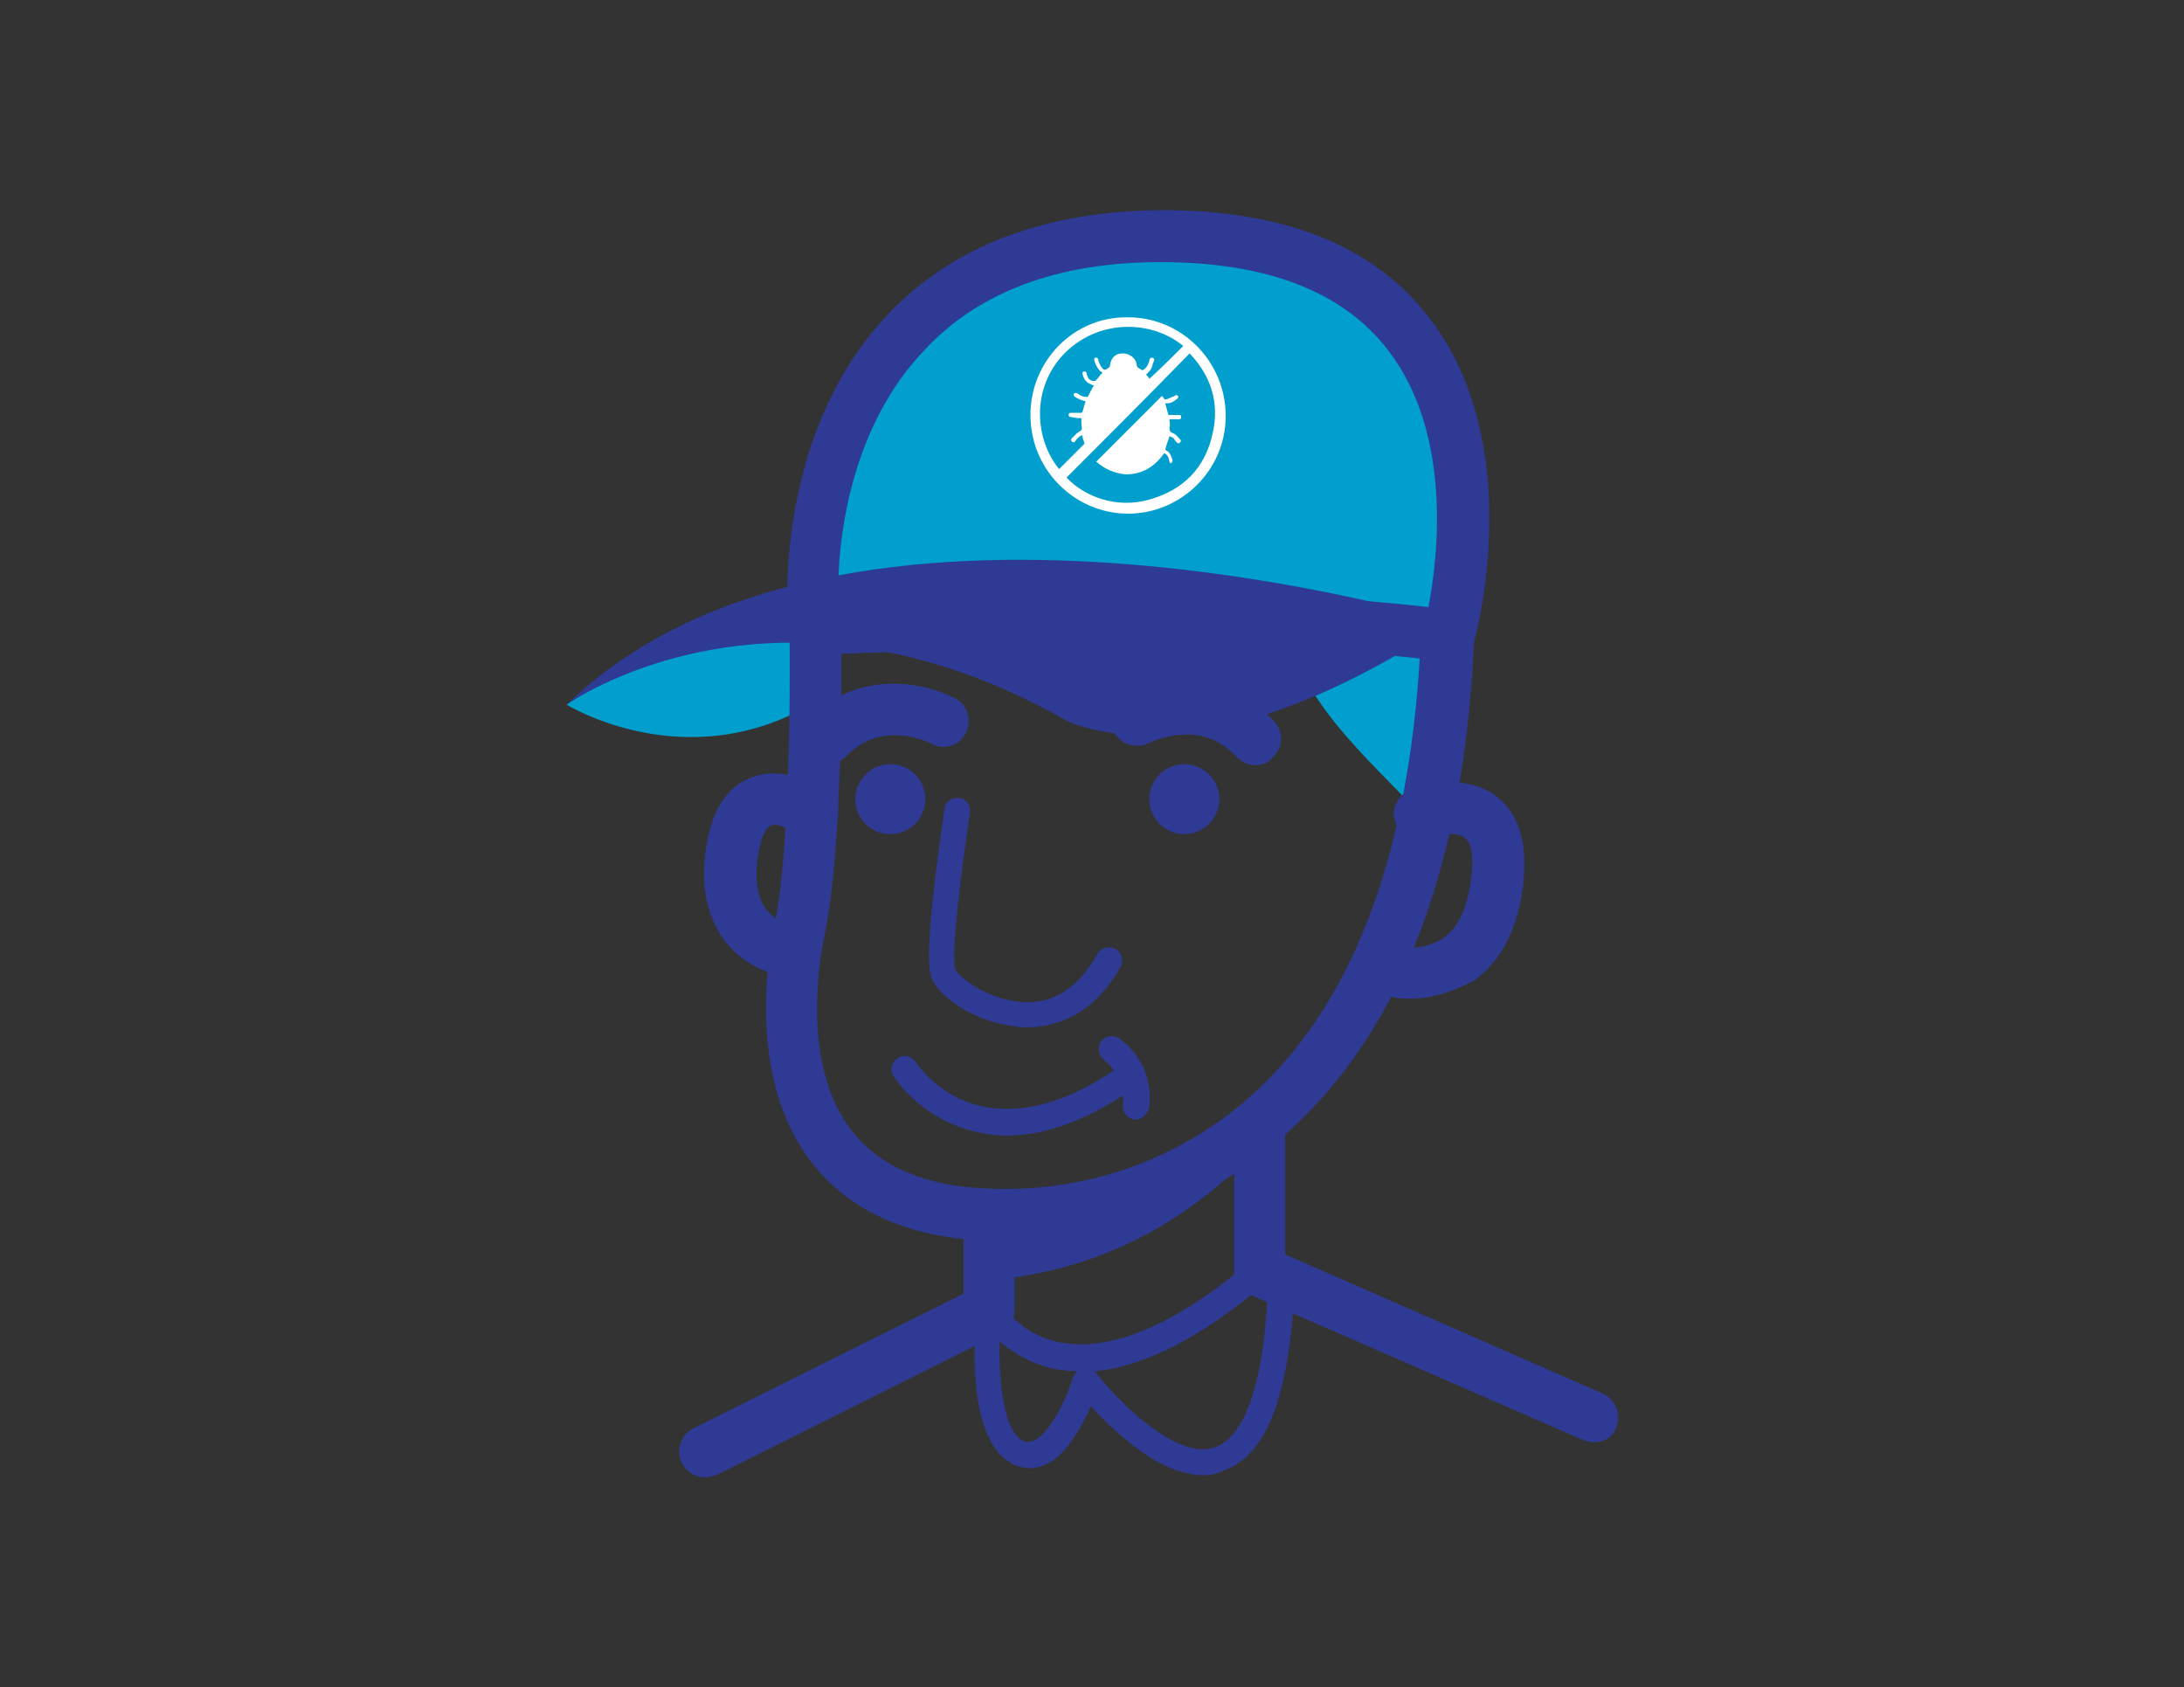 <?xml version="1.0" encoding="utf-8"?>
<!-- Generator: Adobe Illustrator 24.1.3, SVG Export Plug-In . SVG Version: 6.00 Build 0)  -->
<svg version="1.1" id="Capa_1" xmlns="http://www.w3.org/2000/svg" xmlns:xlink="http://www.w3.org/1999/xlink" x="0px" y="0px"
	 viewBox="0 0 205.8 159" style="enable-background:new 0 0 205.8 159;" xml:space="preserve">
<rect x="0" y="0" width="205.8" height="159" fill="#333333" stroke="none"/>
<style type="text/css">
	.st0{fill:#009FCD;}
	.st1{fill:#2E3A94;}
	.st2{fill:#FFFFFF;}
</style>
<g>
	<g id="Grupo_646_1_" transform="translate(-111.5 -1713.5)">
		<g id="Grupo_353_2_" transform="translate(1574 2287)">
			<g id="Trazado_1100_2_">
				<path class="st0" d="M-1409.1-507.1c0,0,11.3,7,23.3-0.2l0-9.4C-1394.4-515.9-1402.5-512.6-1409.1-507.1z"/>
			</g>
			<g id="Trazado_1101_2_">
				<path class="st0" d="M-1341.4-515.8c0.6,7.8,7.5,13.4,13.2,19.5c1.4-6.6,2.1-13.3,2.2-20L-1341.4-515.8z"/>
			</g>
			<g id="Trazado_1102_2_">
				<path class="st1" d="M-1368-456.6c-0.5,0-0.9,0-1.3,0c-7.4-0.2-13-2.7-16.6-7.2c-5.9-7.5-4.5-18.3-3.6-22.6
					c1.7-8.3,1.4-27.6,1.4-27.8c0-1.3,1-2.4,2.4-2.5l59.7-2.1c1.3,0,2.5,1,2.5,2.3c0,0,0,0.1,0,0.1c-0.4,22.2-6.1,38.7-16.9,48.9
					C-1347.9-460.3-1357.8-456.5-1368-456.6z M-1383.2-511.9c0,5.6-0.1,19.4-1.6,26.5c-0.6,2.8-2.1,12.5,2.6,18.5
					c2.7,3.4,7,5.2,12.9,5.4c9.4,0.4,18.5-2.9,25.4-9.4c9.4-8.9,14.5-23.4,15.3-42.9L-1383.2-511.9z"/>
			</g>
			<g id="Trazado_1103_2_">
				<path class="st1" d="M-1396.1-434.3c-1.3,0-2.4-1.1-2.4-2.4c0-0.9,0.5-1.8,1.3-2.2l25.5-12.7v-7.4c0-1.3,1.1-2.4,2.4-2.4
					c1.3,0,2.4,1.1,2.4,2.4c0,0,0,0,0,0v8.9c0,0.9-0.5,1.8-1.3,2.2l-26.8,13.4C-1395.4-434.4-1395.7-434.3-1396.1-434.3z"/>
			</g>
			<g id="Trazado_1104_2_">
				<path class="st1" d="M-1312.3-437.6c-0.3,0-0.7-0.1-1-0.2l-31.4-13.7c-0.9-0.4-1.5-1.3-1.5-2.2v-14c0-1.3,1.1-2.4,2.4-2.4
					c1.3,0,2.4,1.1,2.4,2.4c0,0,0,0,0,0v12.4l29.9,13.1c1.2,0.5,1.8,2,1.3,3.2C-1310.5-438.1-1311.3-437.6-1312.3-437.6
					L-1312.3-437.6z"/>
			</g>
			<g id="Trazado_1105_2_">
				<path class="st0" d="M-1386-516.4c0,0-2.1-34.8,32.8-34.9c37.6-0.1,27.1,37.6,27.1,37.6S-1347.5-516.4-1386-516.4z"/>
			</g>
			<g id="Trazado_1106_2_">
				<path class="st1" d="M-1326-511.2c-0.1,0-0.2,0-0.3,0c-0.2,0-21.8-2.7-59.6-2.7c-1.3,0-2.4-1-2.4-2.3c0-0.7-0.9-16.7,9.4-27.6
					c6.1-6.5,14.8-9.8,25.8-9.9h0.1c11.6,0,20.1,3.4,25.3,10.3c9.1,12,4.3,29.7,4.1,30.4C-1324-512-1324.9-511.2-1326-511.2z
					 M-1383.5-518.8c29.9,0.1,49.3,1.8,55.6,2.5c0.9-4.6,2.3-16.3-3.8-24.2c-4.2-5.5-11.4-8.3-21.4-8.3h-0.1
					c-9.6,0-17.1,2.8-22.2,8.3C-1382.2-533.4-1383.4-523.3-1383.5-518.8L-1383.5-518.8z"/>
			</g>
			<g id="Trazado_1107_2_">
				<path class="st1" d="M-1369.3-452.9c9.9-0.7,19.1-5.4,25.6-12.9v-2.5c0,0-8.1,9-25.6,8.8V-452.9z"/>
			</g>
			<g id="Trazado_1108_2_">
				<path class="st1" d="M-1349.1-434.5c-2.3,0-4.8-1.2-7.6-3.6c-1.1-0.9-2.1-1.9-3-2.9c-0.9,2-2.4,4.8-4.5,5.6
					c-1,0.4-2.2,0.3-3.1-0.3c-4.4-2.5-3.3-13.4-3.1-14.6c0.1-0.7,0.7-1.1,1.3-1.1c0.4,0,0.8,0.3,0.9,0.6c1.3,2,3.3,3.4,5.7,3.8
					c4.8,0.9,11-1.8,18-7.8c0.7,0.9,1.9,1.2,2.8,0.6c0.7,0,1.2,0.6,1.2,1.3c-0.4,10.8-2.6,16.6-6.8,18
					C-1347.9-434.6-1348.5-434.5-1349.1-434.5z M-1359.4-444.3c0.1,0.1,0.2,0.1,0.2,0.2c1.8,2.3,7.4,8.2,11.1,7
					c2.1-0.7,4.7-3.9,5.1-15.7C-1349.1-447.6-1354.6-444.7-1359.4-444.3L-1359.4-444.3z M-1368.3-447.1c-0.1,3.9,0.4,8.3,2.1,9.3
					c0.3,0.2,0.7,0.2,1,0.1c1.6-0.6,3.2-4,3.8-6c0.1-0.2,0.2-0.4,0.4-0.6c-0.7,0-1.4-0.1-2.1-0.2
					C-1365-444.9-1366.8-445.8-1368.3-447.1L-1368.3-447.1z"/>
			</g>
			<g id="Trazado_1109_2_">
				<path class="st1" d="M-1387.9-481.4c-0.1,0-0.1,0-0.2,0c-2.4-0.3-4.5-1.5-6-3.3c-1.7-2.2-2.4-5.1-1.9-8.7s1.9-5.9,4.2-6.8
					c3.4-1.4,6.9,1.1,7.3,1.4c1.1,0.8,1.3,2.3,0.5,3.4s-2.3,1.3-3.4,0.5c-0.7-0.5-1.9-1.1-2.5-0.8c-0.4,0.2-0.9,1-1.2,3
					c-0.3,2.2,0,3.8,0.8,4.9c0.7,0.8,1.6,1.4,2.7,1.5c1.3,0.1,2.3,1.3,2.2,2.6c0,0,0,0,0,0C-1385.6-482.4-1386.7-481.4-1387.9-481.4
					z"/>
			</g>
			<g id="Trazado_1110_2_">
				<path class="st1" d="M-1329.6-479.4c-0.5,0-1,0-1.5-0.1c-1.3-0.2-2.2-1.5-1.9-2.8s1.5-2.2,2.8-1.9l0,0l0,0
					c1.3,0.1,2.6-0.2,3.7-0.9c1.4-1,2.3-2.9,2.6-5.5c0.3-2,0.1-3.5-0.6-4c-0.8-0.6-2.7-0.2-3.4,0.1c-1.3,0.5-2.7-0.2-3.1-1.5
					c-0.5-1.2,0.2-2.6,1.4-3.1c0.5-0.2,5-1.8,8.2,0.7c2.1,1.7,2.9,4.5,2.4,8.5c-0.5,4-2.1,7-4.6,8.8
					C-1325.5-480.1-1327.5-479.4-1329.6-479.4z"/>
			</g>
			<g id="Elipse_103_2_">
				<ellipse class="st1" cx="-1350.9" cy="-498.2" rx="3.3" ry="3.3"/>
			</g>
			<g id="Elipse_104_2_">
				<ellipse class="st1" cx="-1378.6" cy="-498.2" rx="3.3" ry="3.3"/>
			</g>
			<g id="Trazado_1111_2_">
				<path class="st1" d="M-1344.2-501.4c-0.7,0-1.3-0.3-1.8-0.8c-3.3-3.6-7.7-1.5-8.2-1.3c-1.2,0.6-2.7,0.2-3.3-1
					c-0.6-1.2-0.2-2.7,1-3.3c2.8-1.5,9.3-2.9,14.1,2.3c0.9,1,0.8,2.5-0.2,3.4C-1343-501.6-1343.6-501.4-1344.2-501.4L-1344.2-501.4z
					"/>
			</g>
			<g id="Trazado_1112_2_">
				<path class="st1" d="M-1384.8-501.4c-1.3,0-2.4-1.1-2.4-2.4c0-0.6,0.2-1.2,0.6-1.6c4.7-5.2,11.3-3.8,14.1-2.3
					c1.2,0.6,1.6,2.1,1,3.3c-0.6,1.2-2.1,1.6-3.2,1c-0.5-0.3-4.9-2.3-8.2,1.3C-1383.5-501.7-1384.1-501.4-1384.8-501.4z"/>
			</g>
			<g id="Trazado_1115_2_">
				<path class="st1" d="M-1325.9-514.9c0,0-57.3-17.4-83.2,7.8c0,0,19.6-14.1,47.1,1.5C-1362-505.6-1349.7-499-1325.9-514.9z"/>
			</g>
			<g id="_x32_lPPyL_1_">
				<g>
					<g>
						<path class="st2" d="M-1356.2-543.6c5.1,0,9.2,4.2,9.2,9.3c0,5.1-4.2,9.2-9.2,9.2c-5,0-9.2-4.1-9.2-9.3
							C-1365.4-539.5-1361.3-543.7-1356.2-543.6z M-1362-528.5c1.8,1.9,4.8,2.9,7.7,2.1c3.3-0.9,5.4-3,6.1-6.4
							c0.6-2.8-0.2-5.3-2.2-7.4C-1354.2-536.3-1358.1-532.4-1362-528.5z M-1351-540.9c-2.9-2.4-7.8-2.6-11.1,0.6
							c-3.3,3.3-2.9,8.2-0.6,11c0,0,0,0,0,0c0.8-0.8,1.5-1.5,2.3-2.3c0,0,0.1-0.1,0.1-0.1c-0.1-0.3-0.2-0.5-0.2-0.8
							c-0.3,0.1-0.5,0.3-0.7,0.6c-0.1,0.1-0.2,0.1-0.3,0c-0.1-0.1-0.1-0.2,0-0.3c0.2-0.2,0.3-0.3,0.5-0.5c0.1-0.1,0.4-0.2,0.4-0.3
							c0.1-0.1,0-0.4,0-0.6c0-0.2,0-0.3,0-0.5c-0.3,0-0.6,0-0.9-0.1c-0.1,0-0.3,0-0.3-0.2c0-0.2,0.1-0.2,0.3-0.2c0.3,0,0.5,0,0.8,0
							c0.1,0,0.2,0,0.2-0.1c0.1-0.3,0.2-0.7,0.3-1c-0.1,0-0.1,0-0.1,0c-0.3-0.1-0.6-0.2-0.9-0.4c-0.1-0.1-0.2-0.2-0.1-0.3
							c0.1-0.1,0.2-0.1,0.4,0c0.2,0.2,0.5,0.3,0.8,0.3c0,0,0.1,0,0.1,0c0.2-0.4,0.4-0.8,0.6-1.1c-0.1,0-0.2,0-0.3-0.1
							c-0.4-0.1-0.7-0.5-0.8-1c0-0.1,0-0.2,0.2-0.2c0.1,0,0.2,0.1,0.2,0.2c0,0,0,0.1,0,0.1c0.1,0.1,0.1,0.3,0.2,0.4
							c0.2,0.2,0.6,0.3,0.7,0.1c0.2-0.2,0.4-0.5,0.6-0.7c-0.1,0-0.1-0.1-0.2-0.1c-0.3-0.3-0.5-0.7-0.6-1.1c0-0.1,0-0.2,0.2-0.2
							c0.1,0,0.2,0.1,0.2,0.2c0,0,0,0.1,0,0.1c0.1,0.2,0.2,0.5,0.3,0.6c0.2,0.3,0.3,0.3,0.6,0.1c0,0,0,0,0,0
							c0.1-0.1,0.2-0.1,0.2-0.3c0.1-0.7,0.5-1.1,1.2-1.1c0.6,0,1.2,0.4,1.3,1c0,0.3,0.2,0.4,0.4,0.5c0.1,0.1,0.2,0.1,0.3,0
							c0.3-0.2,0.4-0.5,0.5-0.8c0-0.2,0.1-0.3,0.3-0.3c0.2,0.1,0.2,0.2,0.1,0.4c-0.1,0.2-0.1,0.4-0.2,0.6c-0.1,0.2-0.3,0.4-0.5,0.6
							c0.1,0.1,0.2,0.2,0.3,0.4C-1353-538.9-1352-539.9-1351-540.9z"/>
					</g>
					<g>
						<path class="st2" d="M-1359.2-530c2.1-2.1,4.2-4.2,6.2-6.2c0,0,0,0.1,0.1,0.1c0.1,0.2,0.1,0.3,0.4,0.2
							c0.2-0.1,0.5-0.2,0.7-0.3c0.1-0.1,0.2-0.1,0.3,0c0.1,0.1,0,0.2-0.1,0.3c-0.3,0.2-0.5,0.4-0.9,0.4c0,0-0.1,0-0.2,0
							c0.1,0.4,0.2,0.7,0.3,1.1c0.2,0,0.5,0,0.7,0c0.1,0,0.2,0,0.3,0c0.1,0,0.2,0,0.2,0.2c0,0.2-0.1,0.2-0.2,0.2c-0.2,0-0.3,0-0.5,0
							c-0.1,0-0.3,0-0.4,0c0,0.3,0.1,0.5,0,0.8c0,0.2,0,0.4,0.3,0.5c0.3,0.1,0.5,0.4,0.7,0.6c0.1,0.1,0.1,0.2,0,0.3
							c-0.1,0.1-0.2,0.1-0.3,0c-0.1-0.1-0.2-0.2-0.3-0.4c-0.1-0.1-0.2-0.1-0.4-0.2c-0.1,0.4-0.3,0.8-0.4,1.3c0.1,0,0.1,0.1,0.2,0.1
							c0.3,0.2,0.4,0.6,0.5,0.9c0,0.1-0.1,0.2-0.1,0.2c-0.1,0.1-0.2,0-0.2-0.1c0-0.1-0.1-0.3-0.1-0.4c-0.1-0.2-0.2-0.3-0.4-0.4
							c-0.9,1.3-2.1,2-3.6,2C-1357.5-528.9-1358.4-529.3-1359.2-530z"/>
					</g>
				</g>
			</g>
		</g>
		<g id="Trazado_1113_2_">
			<path class="st1" d="M208.2,1810.3c-0.4,0-0.7,0-1.1-0.1c-3.8-0.4-7.4-2.9-7.9-4.8c-0.7-2.4,1-13.5,1.3-15.7
				c0.1-0.7,0.7-1.1,1.4-1c0.7,0.1,1.1,0.7,1,1.4c0,0,0,0,0,0c-0.8,5.3-1.8,13.3-1.4,14.7c0.2,0.6,2.8,2.8,6.1,3.1
				c3.1,0.3,5.5-1.3,7.3-4.5c0.3-0.6,1.1-0.8,1.7-0.5c0.6,0.3,0.8,1.1,0.5,1.7C214.4,1809.4,210.7,1810.3,208.2,1810.3z"/>
		</g>
	</g>
	<g>
		<path class="st1" d="M94.9,107c-0.9,0-1.8-0.1-2.7-0.3c-5.3-1.1-7.9-5.1-8-5.3c-0.4-0.6-0.2-1.3,0.4-1.7c0.6-0.4,1.3-0.2,1.7,0.4
			c0,0,2.2,3.4,6.5,4.2c3.7,0.7,7.9-0.5,12.4-3.6c0.6-0.4,1.3-0.2,1.7,0.3c0.4,0.6,0.2,1.3-0.3,1.7C102.5,105.5,98.6,107,94.9,107z"
			/>
	</g>
	<g>
		<path class="st1" d="M107,105.5c0,0-0.1,0-0.1,0c-0.7-0.1-1.1-0.7-1.1-1.3c0.3-2.9-1.7-4.2-1.7-4.3c-0.6-0.4-0.7-1.1-0.4-1.7
			c0.4-0.6,1.1-0.7,1.7-0.4c0.1,0.1,3.4,2.1,2.9,6.6C108.1,105,107.6,105.5,107,105.5z"/>
	</g>
</g>
</svg>
